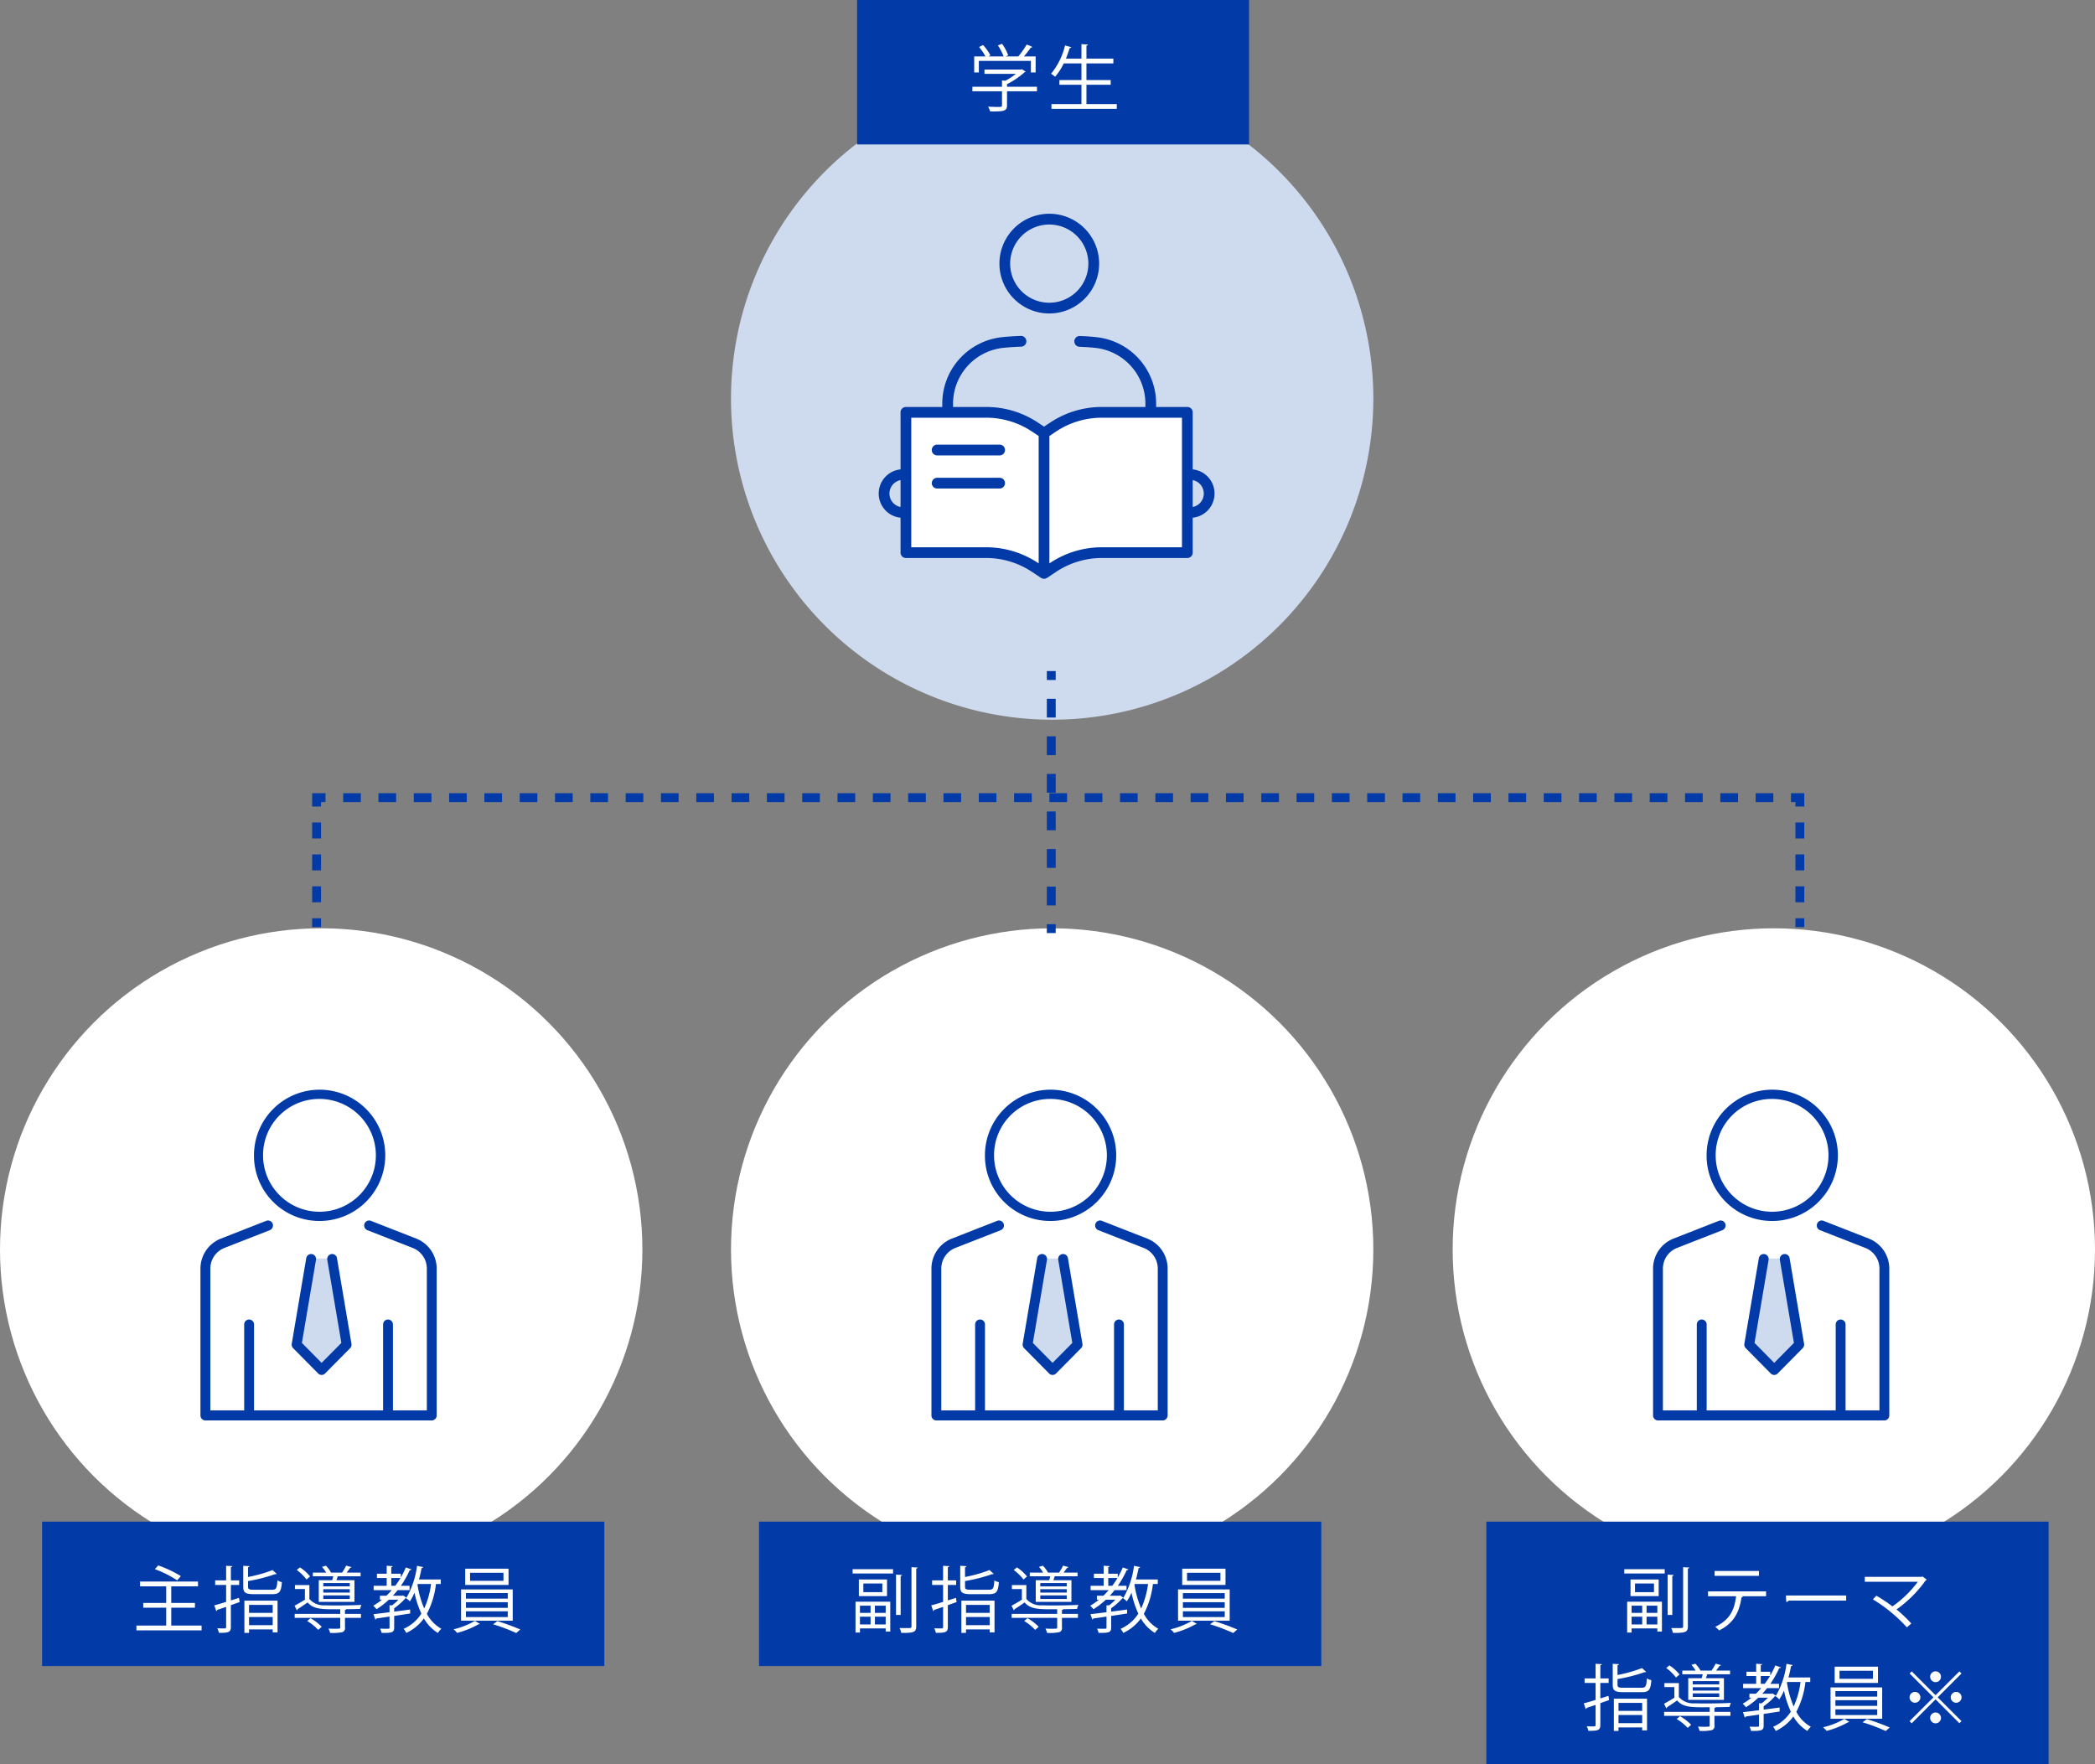 <svg id="aaaaa.svg" xmlns="http://www.w3.org/2000/svg" width="406.16" height="342" viewBox="0 0 406.16 342">
  <rect x="0" y="0" width="406.16" height="342" fill="#808080" stroke="none"/>
  <defs>
    <style>
      .cls-1 {
        fill: #cedbef;
      }

      .cls-1, .cls-3, .cls-4 {
        fill-rule: evenodd;
      }

      .cls-2, .cls-4 {
        fill: #fff;
      }

      .cls-3, .cls-5 {
        fill: #023aa7;
      }
    </style>
  </defs>
  <path id="楕円形_538" data-name="楕円形 538" class="cls-1" d="M1291.83,1326a62.265,62.265,0,1,1-62.27,62.27A62.262,62.262,0,0,1,1291.83,1326Z" transform="translate(-1087.84 -1311)"/>
  <circle id="楕円形_538_のコピー" data-name="楕円形 538 のコピー" class="cls-2" cx="203.985" cy="242.235" r="62.265"/>
  <path id="シェイプ_30" data-name="シェイプ 30" class="cls-1" d="M1290.12,1554.99h3.79l2.84,16.16-4.75,5.12-4.77-4.96Z" transform="translate(-1087.84 -1311)"/>
  <path id="シェイプ_27" data-name="シェイプ 27" class="cls-3" d="M1291.36,1547.71a12.726,12.726,0,1,0-12.57-12.72A12.655,12.655,0,0,0,1291.36,1547.71Zm0-23.66a10.936,10.936,0,1,1-10.8,10.94A10.888,10.888,0,0,1,1291.36,1524.05Zm18.93,27.09-8.84-3.46a0.954,0.954,0,0,0-1.23.55,0.982,0.982,0,0,0,.54,1.26l8.84,3.46a4.3,4.3,0,0,1,2.7,3.99v27.5h-6.57v-16.67a0.955,0.955,0,1,0-1.91,0v16.67H1278.8v-16.67a0.955,0.955,0,1,0-1.91,0v16.67h-6.56v-27.5a4.3,4.3,0,0,1,2.7-3.99l8.83-3.46a0.978,0.978,0,0,0,.55-1.26,0.961,0.961,0,0,0-1.24-.55l-8.83,3.46a6.248,6.248,0,0,0-3.92,5.8v28.47a0.96,0.96,0,0,0,.95.97h43.89a0.967,0.967,0,0,0,.95-0.97v-28.47A6.248,6.248,0,0,0,1310.29,1551.14Zm-20.26,2.99a0.962,0.962,0,0,0-1.11.79l-2.81,16.6a0.994,0.994,0,0,0,.27.85l4.85,4.9a0.933,0.933,0,0,0,.67.29,0.955,0.955,0,0,0,.68-0.29l4.85-4.9a0.959,0.959,0,0,0,.26-0.85l-2.81-16.6a0.952,0.952,0,0,0-1.1-.79,0.967,0.967,0,0,0-.78,1.12l2.73,16.1-3.83,3.87-3.82-3.87,2.73-16.1A0.967,0.967,0,0,0,1290.03,1554.13Z" transform="translate(-1087.84 -1311)"/>
  <circle id="楕円形_538_のコピー_2" data-name="楕円形 538 のコピー 2" class="cls-2" cx="343.895" cy="242.235" r="62.265"/>
  <path id="シェイプ_30_のコピー_2" data-name="シェイプ 30 のコピー 2" class="cls-1" d="M1430.12,1554.99h3.79l2.84,16.16-4.75,5.12-4.77-4.96Z" transform="translate(-1087.84 -1311)"/>
  <path id="シェイプ_27_のコピー" data-name="シェイプ 27 のコピー" class="cls-3" d="M1431.26,1547.71a12.726,12.726,0,1,0-12.56-12.72A12.663,12.663,0,0,0,1431.26,1547.71Zm0-23.66a10.936,10.936,0,1,1-10.8,10.94A10.881,10.881,0,0,1,1431.26,1524.05Zm18.93,27.09-8.83-3.46a0.954,0.954,0,0,0-1.23.55,0.974,0.974,0,0,0,.54,1.26l8.84,3.46a4.313,4.313,0,0,1,2.7,3.99v27.5h-6.57v-16.67a0.955,0.955,0,1,0-1.91,0v16.67h-25.02v-16.67a0.955,0.955,0,1,0-1.91,0v16.67h-6.57v-27.5a4.307,4.307,0,0,1,2.71-3.99l8.83-3.46a0.987,0.987,0,0,0,.55-1.26,0.965,0.965,0,0,0-1.24-.55l-8.83,3.46a6.257,6.257,0,0,0-3.93,5.8v28.47a0.969,0.969,0,0,0,.96.97h43.88a0.969,0.969,0,0,0,.96-0.97v-28.47A6.257,6.257,0,0,0,1450.19,1551.14Zm-20.25,2.99a0.962,0.962,0,0,0-1.11.79l-2.81,16.6a0.994,0.994,0,0,0,.27.85l4.84,4.9a0.942,0.942,0,0,0,1.36,0l4.84-4.9a0.994,0.994,0,0,0,.27-0.85l-2.81-16.6a0.957,0.957,0,0,0-1.1-.79,0.974,0.974,0,0,0-.79,1.12l2.73,16.1-3.82,3.87-3.82-3.87,2.73-16.1A0.974,0.974,0,0,0,1429.94,1554.13Z" transform="translate(-1087.84 -1311)"/>
  <circle id="楕円形_538_のコピー_3" data-name="楕円形 538 のコピー 3" class="cls-2" cx="62.27" cy="242.235" r="62.27"/>
  <path id="シェイプ_30_のコピー" data-name="シェイプ 30 のコピー" class="cls-1" d="M1148.12,1554.99h3.79l2.84,16.16-4.75,5.12-4.77-4.96Z" transform="translate(-1087.84 -1311)"/>
  <path id="シェイプ_27_のコピー_2" data-name="シェイプ 27 のコピー 2" class="cls-3" d="M1149.65,1547.71a12.726,12.726,0,1,0-12.57-12.72A12.661,12.661,0,0,0,1149.65,1547.71Zm0-23.66a10.936,10.936,0,1,1-10.81,10.94A10.888,10.888,0,0,1,1149.65,1524.05Zm18.93,27.09-8.84-3.46a0.954,0.954,0,0,0-1.23.55,0.982,0.982,0,0,0,.54,1.26l8.84,3.46a4.313,4.313,0,0,1,2.7,3.99v27.5h-6.57v-16.67a0.955,0.955,0,1,0-1.91,0v16.67h-25.02v-16.67a0.955,0.955,0,1,0-1.91,0v16.67h-6.56v-27.5a4.3,4.3,0,0,1,2.7-3.99l8.83-3.46a0.987,0.987,0,0,0,.55-1.26,0.965,0.965,0,0,0-1.24-.55l-8.83,3.46a6.257,6.257,0,0,0-3.93,5.8v28.47a0.969,0.969,0,0,0,.96.97h43.88a0.969,0.969,0,0,0,.96-0.97v-28.47A6.263,6.263,0,0,0,1168.58,1551.14Zm-20.26,2.99a0.962,0.962,0,0,0-1.11.79l-2.81,16.6a0.994,0.994,0,0,0,.27.85l4.85,4.9a0.933,0.933,0,0,0,.67.29,0.955,0.955,0,0,0,.68-0.29l4.85-4.9a0.959,0.959,0,0,0,.26-0.85l-2.81-16.6a0.952,0.952,0,0,0-1.1-.79,0.967,0.967,0,0,0-.78,1.12l2.73,16.1-3.83,3.87-3.82-3.87,2.73-16.1A0.967,0.967,0,0,0,1148.32,1554.13Z" transform="translate(-1087.84 -1311)"/>
  <path id="シェイプ_29" data-name="シェイプ 29" class="cls-4" d="M1290.35,1394.77l-5.33-2.8s-3.45-1.16-3.69-1.16H1264v27.3h16.08s4.7,1.42,5.02,1.42,5.25,2.32,5.25,2.32l6.82-2.95,2.67-.62h19.05v-27.47h-15.52l-4.86.31-4.4,1.4Z" transform="translate(-1087.84 -1311)"/>
  <path id="シェイプ_28" data-name="シェイプ 28" class="cls-3" d="M1291.25,1371.77a9.665,9.665,0,1,0-9.65-9.66A9.666,9.666,0,0,0,1291.25,1371.77Zm0-17.24a7.58,7.58,0,1,1-7.57,7.58A7.588,7.588,0,0,1,1291.25,1354.53Zm-8.57,43.72a1.039,1.039,0,0,1-1.04,1.04h-12.11a1.045,1.045,0,0,1,0-2.09h12.11A1.041,1.041,0,0,1,1282.68,1398.25Zm0,6.42a1.039,1.039,0,0,1-1.04,1.04h-12.11a1.04,1.04,0,1,1,0-2.08h12.11A1.033,1.033,0,0,1,1282.68,1404.67Zm36.39-2.67v-11.06a1.033,1.033,0,0,0-1.04-1.04h-6.05v-0.64a12.953,12.953,0,0,0-11.48-12.88c-0.91-.11-2.02-0.19-3.28-0.24a1.046,1.046,0,1,0-.09,2.09c1.22,0.05,2.27.12,3.14,0.22a10.874,10.874,0,0,1,9.63,10.81v0.64h-8.43a18.041,18.041,0,0,0-10.07,3.05l-1.15.76-1.15-.76a18.065,18.065,0,0,0-10.07-3.05h-6.42v-0.64a10.874,10.874,0,0,1,9.63-10.81c0.97-.11,2.18-0.19,3.58-0.24a1.04,1.04,0,0,0,1-1.08,1.055,1.055,0,0,0-1.08-1.01c-1.45.06-2.71,0.14-3.73,0.26a12.962,12.962,0,0,0-11.49,12.88v0.64h-7.05a1.039,1.039,0,0,0-1.04,1.04V1402a4.709,4.709,0,0,0,0,9.37v6.77a1.039,1.039,0,0,0,1.04,1.04h15.56a15.994,15.994,0,0,1,8.91,2.71l1.73,1.15c0.01,0.01.03,0.01,0.04,0.02s0.03,0.02.05,0.03a0.075,0.075,0,0,0,.05.01,0.935,0.935,0,0,0,.88,0,0.109,0.109,0,0,0,.05-0.01,0.138,0.138,0,0,0,.04-0.03c0.02-.01.03-0.01,0.05-0.02l1.72-1.15a16.026,16.026,0,0,1,8.92-2.71h16.56a1.033,1.033,0,0,0,1.04-1.04v-6.77A4.709,4.709,0,0,0,1319.07,1402Zm-56.64,7.29a2.653,2.653,0,0,1,0-5.21v5.21Zm26.78,10.93-0.11-.07a18.144,18.144,0,0,0-10.07-3.05h-14.52v-25.12h14.52a16.064,16.064,0,0,1,8.91,2.7l1.27,0.85v24.69Zm27.78-17.23v14.11h-15.52a18.12,18.12,0,0,0-10.07,3.05l-0.11.07v-24.69l1.26-.85a16.1,16.1,0,0,1,8.92-2.7h15.52v11.01Zm2.08,6.3v-5.21A2.653,2.653,0,0,1,1319.07,1409.29Z" transform="translate(-1087.84 -1311)"/>
  <rect id="長方形_729" data-name="長方形 729" class="cls-5" x="166.16" width="76" height="28"/>
  <rect id="長方形_729_のコピー" data-name="長方形 729 のコピー" class="cls-5" x="8.16" y="295" width="109" height="28"/>
  <rect id="長方形_729_のコピー_2" data-name="長方形 729 のコピー 2" class="cls-5" x="147.16" y="295" width="109" height="28"/>
  <rect id="長方形_729_のコピー_3" data-name="長方形 729 のコピー 3" class="cls-5" x="288.16" y="295" width="109" height="47"/>
  <path id="学生" class="cls-4" d="M1287.7,1322.8v2.25h0.92v-3.11h-2.28a21.773,21.773,0,0,0,1.35-1.72,0.286,0.286,0,0,0,.29-0.11,5.287,5.287,0,0,0-1.11-.46,15.9,15.9,0,0,1-1.61,2.29h-2.45l0.49-.21a8.772,8.772,0,0,0-1.19-2.24l-0.81.31a9.732,9.732,0,0,1,1.11,2.14h-2.97l0.41-.21a9.551,9.551,0,0,0-1.42-2l-0.78.38a9.855,9.855,0,0,1,1.24,1.83h-2.18v3.11h0.9v-2.25h10.09Zm-4.63,5.02v-0.5a15.562,15.562,0,0,0,3.4-2.31,0.332,0.332,0,0,0,.21-0.13l-0.73-.46-0.17.06h-7.08v0.84h6.09a12.7,12.7,0,0,1-2.03,1.33l-0.66-.05v1.22h-5.74v0.88h5.74v2.72c0,0.31-.1.31-0.91,0.31-0.45,0-1.08-.02-1.79-0.05a4.66,4.66,0,0,1,.4.93c2.59,0,3.27-.02,3.27-1.19v-2.72h5.81v-0.88h-5.81Zm15.4-.39h4.7v-0.91h-4.7v-3.23h5.22v-0.93h-5.22v-2.53a0.278,0.278,0,0,0,.29-0.2l-1.26-.07v2.8h-3.01c0.28-.67.52-1.37,0.73-2.06a0.3,0.3,0,0,0,.32-0.15l-1.22-.34a13.646,13.646,0,0,1-2.71,5.49,5.85,5.85,0,0,1,.78.58,11.245,11.245,0,0,0,1.68-2.59h3.43v3.23h-4.27v0.91h4.27v3.75h-5.81v0.92h12.66v-0.92h-5.88v-3.75Z" transform="translate(-1087.84 -1311)"/>
  <path id="主指導教員" class="cls-4" d="M1117.86,1615.21a21.363,21.363,0,0,1,4.34,2.18l0.7-.83a22.362,22.362,0,0,0-4.38-2.07Zm3.18,7.47h4.59v-0.92h-4.59v-3.22h5.19v-0.93h-11.24v0.93h5.07v3.22h-4.45v0.92h4.45v3.47h-5.77v0.93h12.63v-0.93h-5.88v-3.47Zm15.08,4.89v-0.68h4.59v0.58h0.94v-6.15h-6.43v6.25h0.9Zm4.59-3.88h-4.59v-1.55h4.59v1.55Zm-4.59.8h4.59v1.58h-4.59v-1.58Zm-3.52-3.22v-3h1.61v-0.88h-1.61v-2.56c0.2-.03.27-0.09,0.28-0.2l-1.2-.07v2.83h-2.13v0.88h2.13v3.29c-0.87.27-1.67,0.51-2.3,0.67l0.39,1.11a0.229,0.229,0,0,0,.17-0.23c0.48-.15,1.08-0.36,1.74-0.58v3.9a0.239,0.239,0,0,1-.27.27c-0.18,0-.78,0-1.44-0.02a3.986,3.986,0,0,1,.31.87c1.86,0.03,2.32-.12,2.32-1.13v-4.23l1.7-.6-0.13-.81Zm3.33-3.75a31.689,31.689,0,0,0,5.28-1.35,0.256,0.256,0,0,0,.11.02,0.235,0.235,0,0,0,.17-0.06l-0.81-.74a27.378,27.378,0,0,1-4.75,1.34v-1.9a0.265,0.265,0,0,0,.28-0.2l-1.21-.07v4.05c0,1.16.44,1.45,2.05,1.45h3.57c1.4,0,1.73-.46,1.87-2.33a2.566,2.566,0,0,1-.87-0.35c-0.09,1.56-.23,1.82-1.05,1.82h-3.49c-0.98,0-1.15-.1-1.15-0.59v-1.09Zm13.71,4.03h6.92v-4.2h-3.5c0.09-.25.19-0.52,0.26-0.76h4.43v-0.71h-2.71c0.24-.32.51-0.67,0.68-0.94a0.226,0.226,0,0,0,.26-0.13l-1.03-.28a11.235,11.235,0,0,1-.79,1.35h-2.14a5.961,5.961,0,0,0-.99-1.33l-0.77.22a6.767,6.767,0,0,1,.82,1.11h-2.59v0.71h3.96c-0.05.25-.14,0.52-0.19,0.76h-2.62v4.2Zm0.88-1.79v-0.66h5.13v0.66h-5.13Zm0-1.21v-0.64h5.13v0.64h-5.13Zm0,2.44v-0.69h5.13v0.69h-5.13Zm-5.15-5.62a9.6,9.6,0,0,1,1.9,1.85l0.68-.59a8.484,8.484,0,0,0-1.95-1.76Zm2.45,2.93h-2.8v0.77h1.93v2.06c-0.66.43-1.4,0.85-2,1.17l0.43,0.88a0.157,0.157,0,0,0,.13-0.19c0.6-.38,1.29-0.84,1.97-1.33,1.15,1.36,2.82,1.36,6.32,1.32v0.9h-8.83v0.77h8.83v1.87c0,0.18-.06.22-0.3,0.23-0.11,0-.37.02-0.72,0.02s-0.79-.02-1.26-0.03a3.385,3.385,0,0,1,.32.83,9.408,9.408,0,0,0,2.34-.14,0.779,0.779,0,0,0,.54-0.91v-1.87h3.1v-0.77h-3.1v-0.77a0.265,0.265,0,0,0,.25-0.13c1.03-.02,1.99-0.03,2.68-0.06a4.2,4.2,0,0,1,.26-0.78c-1.24.07-3.4,0.11-5.13,0.11-0.77,0-1.47-.02-1.96-0.03a3.661,3.661,0,0,1-3-1.23v-2.69Zm2.39,8.08a9.729,9.729,0,0,0-2.17-1.66l-0.64.55a9.432,9.432,0,0,1,2.13,1.72Zm17.14-3.34c-1.04.14-2.09,0.28-3.09,0.41v-0.66a11.818,11.818,0,0,0,2.18-1.94,0.388,0.388,0,0,0,.2-0.11l-0.66-.44-0.14.06H1164c0.33-.35.63-0.7,0.93-1.08h2.31v-0.84h-1.68a18.564,18.564,0,0,0,1.72-3.05,0.331,0.331,0,0,0,.34-0.13l-1.1-.38a15.453,15.453,0,0,1-.98,1.95v-0.73h-1.84v-1.29a0.272,0.272,0,0,0,.28-0.18l-1.17-.08v1.55h-1.89v0.83h1.89v1.51h-2.53v0.84h3.5c-0.32.38-.67,0.74-1.02,1.08h-1.26v0.77h0.39a12.187,12.187,0,0,1-1.69,1.17,5.706,5.706,0,0,1,.63.68,14.634,14.634,0,0,0,2.4-1.85h1.85a9.117,9.117,0,0,1-1.22,1.1l-0.5-.02v1.35c-1.19.16-2.28,0.28-3.11,0.38l0.35,1.04a0.224,0.224,0,0,0,.18-0.2c0.7-.1,1.6-0.22,2.58-0.38v2.14c0,0.23-.03.23-0.84,0.23-0.28,0-.62-0.02-0.99-0.02a3.832,3.832,0,0,1,.29.82c2.04,0.02,2.44-.09,2.44-1.03v-2.26l3.1-.47Zm-3.65-6.11h1.79c-0.32.52-.66,1.03-1.02,1.51h-0.77v-1.51Zm9.6,0.28h-4.23c0.2-.73.37-1.49,0.51-2.23a0.246,0.246,0,0,0,.3-0.17l-1.19-.25a16.572,16.572,0,0,1-2.11,6.3,3.816,3.816,0,0,1,.71.6,9.209,9.209,0,0,0,.91-1.69,18.778,18.778,0,0,0,1.33,4.06,7.725,7.725,0,0,1-3.44,2.95,3.785,3.785,0,0,1,.52.8,8.877,8.877,0,0,0,3.41-2.81,7.891,7.891,0,0,0,2.72,2.81,3.529,3.529,0,0,1,.67-0.81,7.086,7.086,0,0,1-2.81-2.9,16.339,16.339,0,0,0,1.76-5.78h0.94v-0.88Zm-1.89.88a16.594,16.594,0,0,1-1.33,4.75,19.419,19.419,0,0,1-1.3-4.61l0.04-.14h2.59Zm5.82,7.12h10.01v-6.07h-10.01v6.07Zm9.05-3.59v1.09h-8.11v-1.09h8.11Zm0-1.77v1.08h-8.11v-1.08h8.11Zm0,3.54v1.11h-8.11v-1.11h8.11Zm-8.25-5.12h8.4v-3.15h-8.4v3.15Zm7.42-2.36v1.56h-6.48v-1.56h6.48Zm-5.54,9.33a14.751,14.751,0,0,1-4.13,1.63,4.958,4.958,0,0,1,.68.7,16.982,16.982,0,0,0,4.13-1.66,0.461,0.461,0,0,0,.28-0.09Zm8.8,1.67a45.327,45.327,0,0,0-4.45-1.63l-0.82.62a36.428,36.428,0,0,1,4.48,1.69Z" transform="translate(-1087.84 -1311)"/>
  <path id="副指導教員" class="cls-4" d="M1254.56,1627.5v-0.8h4.99v0.61h0.89v-5.79h-6.74v5.98h0.86Zm2.06-3.81h-2.06v-1.4h2.06v1.4Zm0.84,0v-1.4h2.09v1.4h-2.09Zm-2.9.74h2.06v1.5h-2.06v-1.5Zm2.9,0h2.09v1.5h-2.09v-1.5Zm-3.11-3.99h5.46v-3.23h-5.46v3.23Zm0.87-.77v-1.68h3.68v1.68h-3.68Zm9.33,6.64c0,0.33-.12.33-1.08,0.33-0.35,0-.77,0-1.23-0.01a3.91,3.91,0,0,1,.33.94c2.41,0.02,2.9-.13,2.9-1.26v-11.22a0.276,0.276,0,0,0,.28-0.19l-1.2-.07v11.48Zm-3.57-10.26v-0.83h-7.84v0.83h7.84Zm0.57,0.22v7.82h0.9v-7.55a0.248,0.248,0,0,0,.26-0.2Zm13.57,11.3v-0.68h4.59v0.58h0.94v-6.15h-6.43v6.25h0.9Zm4.59-3.88h-4.59v-1.55h4.59v1.55Zm-4.59.8h4.59v1.58h-4.59v-1.58Zm-3.52-3.22v-3h1.61v-0.88h-1.61v-2.56c0.2-.03.27-0.09,0.28-0.2l-1.2-.07v2.83h-2.13v0.88h2.13v3.29c-0.87.27-1.67,0.51-2.3,0.67l0.39,1.11a0.229,0.229,0,0,0,.17-0.23c0.48-.15,1.08-0.36,1.74-0.58v3.9a0.239,0.239,0,0,1-.27.27c-0.18,0-.78,0-1.44-0.02a3.986,3.986,0,0,1,.31.87c1.86,0.03,2.32-.12,2.32-1.13v-4.23l1.7-.6-0.13-.81Zm3.33-3.75a31.689,31.689,0,0,0,5.28-1.35,0.256,0.256,0,0,0,.11.02,0.235,0.235,0,0,0,.17-0.06l-0.81-.74a27.378,27.378,0,0,1-4.75,1.34v-1.9a0.265,0.265,0,0,0,.28-0.2l-1.21-.07v4.05c0,1.16.44,1.45,2.05,1.45h3.57c1.4,0,1.73-.46,1.87-2.33a2.566,2.566,0,0,1-.87-0.35c-0.09,1.56-.23,1.82-1.05,1.82h-3.49c-0.98,0-1.15-.1-1.15-0.59v-1.09Zm13.71,4.03h6.92v-4.2h-3.5c0.09-.25.19-0.52,0.26-0.76h4.43v-0.71h-2.71c0.24-.32.51-0.67,0.68-0.94a0.226,0.226,0,0,0,.26-0.13l-1.03-.28a11.235,11.235,0,0,1-.79,1.35h-2.14a5.961,5.961,0,0,0-.99-1.33l-0.77.22a6.767,6.767,0,0,1,.82,1.11h-2.59v0.71h3.96c-0.05.25-.14,0.52-0.19,0.76h-2.62v4.2Zm0.88-1.79v-0.66h5.13v0.66h-5.13Zm0-1.21v-0.64h5.13v0.64h-5.13Zm0,2.44v-0.69h5.13v0.69h-5.13Zm-5.15-5.62a9.6,9.6,0,0,1,1.9,1.85l0.68-.59a8.484,8.484,0,0,0-1.95-1.76Zm2.45,2.93h-2.8v0.77h1.93v2.06c-0.66.43-1.4,0.85-2,1.17l0.43,0.88a0.157,0.157,0,0,0,.13-0.19c0.6-.38,1.29-0.84,1.97-1.33,1.15,1.36,2.82,1.36,6.32,1.32v0.9h-8.83v0.77h8.83v1.87c0,0.18-.06.22-0.3,0.23-0.11,0-.37.02-0.72,0.02s-0.79-.02-1.26-0.03a3.385,3.385,0,0,1,.32.83,9.408,9.408,0,0,0,2.34-.14,0.779,0.779,0,0,0,.54-0.91v-1.87h3.1v-0.77h-3.1v-0.77a0.265,0.265,0,0,0,.25-0.13c1.03-.02,1.99-0.03,2.68-0.06a4.2,4.2,0,0,1,.26-0.78c-1.24.07-3.4,0.11-5.13,0.11-0.77,0-1.47-.02-1.96-0.03a3.661,3.661,0,0,1-3-1.23v-2.69Zm2.39,8.08a9.729,9.729,0,0,0-2.17-1.66l-0.64.55a9.432,9.432,0,0,1,2.13,1.72Zm17.14-3.34c-1.04.14-2.09,0.28-3.09,0.41v-0.66a11.818,11.818,0,0,0,2.18-1.94,0.388,0.388,0,0,0,.2-0.11l-0.66-.44-0.14.06H1303c0.33-.35.63-0.7,0.93-1.08h2.31v-0.84h-1.68a18.564,18.564,0,0,0,1.72-3.05,0.331,0.331,0,0,0,.34-0.13l-1.1-.38a15.453,15.453,0,0,1-.98,1.95v-0.73h-1.84v-1.29a0.272,0.272,0,0,0,.28-0.18l-1.17-.08v1.55h-1.89v0.83h1.89v1.51h-2.53v0.84h3.5c-0.32.38-.67,0.74-1.02,1.08h-1.26v0.77h0.39a12.187,12.187,0,0,1-1.69,1.17,5.706,5.706,0,0,1,.63.68,14.634,14.634,0,0,0,2.4-1.85h1.85a9.117,9.117,0,0,1-1.22,1.1l-0.5-.02v1.35c-1.19.16-2.28,0.28-3.11,0.38l0.35,1.04a0.224,0.224,0,0,0,.18-0.2c0.7-.1,1.6-0.22,2.58-0.38v2.14c0,0.23-.03.23-0.84,0.23-0.28,0-.62-0.02-0.99-0.02a3.832,3.832,0,0,1,.29.82c2.04,0.02,2.44-.09,2.44-1.03v-2.26l3.1-.47Zm-3.65-6.11h1.79c-0.32.52-.66,1.03-1.02,1.51h-0.77v-1.51Zm9.6,0.28h-4.23c0.2-.73.37-1.49,0.51-2.23a0.246,0.246,0,0,0,.3-0.17l-1.19-.25a16.572,16.572,0,0,1-2.11,6.3,3.816,3.816,0,0,1,.71.6,9.209,9.209,0,0,0,.91-1.69,18.778,18.778,0,0,0,1.33,4.06,7.725,7.725,0,0,1-3.44,2.95,3.785,3.785,0,0,1,.52.8,8.877,8.877,0,0,0,3.41-2.81,7.891,7.891,0,0,0,2.72,2.81,3.529,3.529,0,0,1,.67-0.81,7.086,7.086,0,0,1-2.81-2.9,16.339,16.339,0,0,0,1.76-5.78h0.94v-0.88Zm-1.89.88a16.594,16.594,0,0,1-1.33,4.75,19.419,19.419,0,0,1-1.3-4.61l0.04-.14h2.59Zm5.82,7.12h10.01v-6.07h-10.01v6.07Zm9.05-3.59v1.09h-8.11v-1.09h8.11Zm0-1.77v1.08h-8.11v-1.08h8.11Zm0,3.54v1.11h-8.11v-1.11h8.11Zm-8.25-5.12h8.4v-3.15h-8.4v3.15Zm7.42-2.36v1.56h-6.48v-1.56h6.48Zm-5.54,9.33a14.751,14.751,0,0,1-4.13,1.63,4.958,4.958,0,0,1,.68.7,16.982,16.982,0,0,0,4.13-1.66,0.461,0.461,0,0,0,.28-0.09Zm8.8,1.67a45.327,45.327,0,0,0-4.45-1.63l-0.82.62a36.428,36.428,0,0,1,4.48,1.69Z" transform="translate(-1087.84 -1311)"/>
  <path id="副テーマ_指導教員_" data-name="副テーマ 指導教員※ " class="cls-4" d="M1404.16,1627.5v-0.8h4.99v0.61h0.89v-5.79h-6.74v5.98h0.86Zm2.06-3.81h-2.06v-1.4h2.06v1.4Zm0.84,0v-1.4h2.09v1.4h-2.09Zm-2.9.74h2.06v1.5h-2.06v-1.5Zm2.9,0h2.09v1.5h-2.09v-1.5Zm-3.11-3.99h5.46v-3.23h-5.46v3.23Zm0.87-.77v-1.68h3.68v1.68h-3.68Zm9.33,6.64c0,0.33-.12.33-1.08,0.33-0.35,0-.77,0-1.23-0.01a3.91,3.91,0,0,1,.33.94c2.41,0.02,2.9-.13,2.9-1.26v-11.22a0.276,0.276,0,0,0,.28-0.19l-1.2-.07v11.48Zm-3.57-10.26v-0.83h-7.84v0.83h7.84Zm0.57,0.22v7.82h0.9v-7.55a0.248,0.248,0,0,0,.26-0.2Zm17.7-.7h-8.6v0.94h8.6v-0.94Zm1.38,3.95h-11.25v0.94h5.44c-0.32,2.57-1.13,4.53-4.04,5.93a8.569,8.569,0,0,1,.75.7c3-1.47,3.95-3.79,4.33-6.4a0.3,0.3,0,0,0,.28-0.16l-0.24-.07h4.73v-0.94Zm3.92,2.06a0.635,0.635,0,0,0,.45-0.27h11.16v-0.99h-11.69Zm26.41-4.96-0.17.08h-11.02v0.96h10.28a21.146,21.146,0,0,1-4.92,4.77,28.517,28.517,0,0,0-3.12-2.07l-0.67.71a29.69,29.69,0,0,1,6.59,5.42l0.86-.74a27.4,27.4,0,0,0-2.87-2.73,23.6,23.6,0,0,0,5.65-5.63,0.329,0.329,0,0,0,.21-0.14Zm-58.94,29.95v-0.68h4.59v0.58h0.94v-6.15h-6.43v6.25h0.9Zm4.59-3.88h-4.59v-1.55h4.59v1.55Zm-4.59.8h4.59v1.58h-4.59v-1.58Zm-3.52-3.22v-3h1.61v-0.88h-1.61v-2.56c0.2-.03.27-0.09,0.28-0.2l-1.2-.07v2.83h-2.13v0.88h2.13v3.29c-0.87.27-1.67,0.51-2.3,0.67l0.4,1.11a0.232,0.232,0,0,0,.16-0.23c0.48-.15,1.08-0.36,1.74-0.58v3.9a0.239,0.239,0,0,1-.27.27c-0.18,0-.78,0-1.44-0.02a3.986,3.986,0,0,1,.31.87c1.86,0.03,2.32-.12,2.32-1.13v-4.23l1.7-.6-0.13-.81Zm3.33-3.75a31.689,31.689,0,0,0,5.28-1.35,0.256,0.256,0,0,0,.11.02,0.235,0.235,0,0,0,.17-0.06l-0.81-.74a27.378,27.378,0,0,1-4.75,1.34v-1.9a0.265,0.265,0,0,0,.28-0.2l-1.21-.07v4.05c0,1.16.44,1.45,2.05,1.45h3.57c1.4,0,1.73-.46,1.87-2.33a2.566,2.566,0,0,1-.87-0.35c-0.09,1.56-.23,1.82-1.05,1.82h-3.49c-0.98,0-1.15-.1-1.15-0.59v-1.09Zm13.71,4.03h6.92v-4.2h-3.5c0.09-.25.19-0.52,0.26-0.76h4.43v-0.71h-2.71c0.24-.32.51-0.67,0.68-0.94a0.226,0.226,0,0,0,.26-0.13l-1.03-.28a11.235,11.235,0,0,1-.79,1.35h-2.14a5.961,5.961,0,0,0-.99-1.33l-0.77.22a6.767,6.767,0,0,1,.82,1.11h-2.59v0.71h3.96c-0.05.25-.14,0.52-0.19,0.76h-2.62v4.2Zm0.88-1.79v-0.66h5.13v0.66h-5.13Zm0-1.21v-0.64h5.13v0.64h-5.13Zm0,2.44v-0.69h5.13v0.69h-5.13Zm-5.15-5.62a9.6,9.6,0,0,1,1.9,1.85l0.68-.59a8.484,8.484,0,0,0-1.95-1.76Zm2.45,2.93h-2.8v0.77h1.93v2.06c-0.66.43-1.4,0.85-2,1.17l0.44,0.88a0.158,0.158,0,0,0,.12-0.19c0.6-.38,1.29-0.84,1.97-1.33,1.15,1.36,2.82,1.36,6.32,1.32v0.9h-8.83v0.77h8.83v1.87c0,0.18-.06.22-0.3,0.23-0.11,0-.37.02-0.72,0.02s-0.79-.02-1.26-0.03a3.385,3.385,0,0,1,.32.83,9.408,9.408,0,0,0,2.34-.14,0.779,0.779,0,0,0,.54-0.91v-1.87h3.1v-0.77h-3.1v-0.77a0.265,0.265,0,0,0,.25-0.13c1.03-.02,1.99-0.03,2.68-0.06a4.2,4.2,0,0,1,.26-0.78c-1.24.07-3.4,0.11-5.13,0.11-0.77,0-1.47-.02-1.96-0.03a3.661,3.661,0,0,1-3-1.23v-2.69Zm2.39,8.08a9.729,9.729,0,0,0-2.17-1.66l-0.64.55a9.432,9.432,0,0,1,2.13,1.72Zm17.14-3.34c-1.04.14-2.09,0.28-3.09,0.41v-0.66a11.818,11.818,0,0,0,2.18-1.94,0.388,0.388,0,0,0,.2-0.11l-0.66-.44-0.14.06h-1.84c0.33-.35.63-0.7,0.93-1.08h2.31v-0.84h-1.68a18.564,18.564,0,0,0,1.72-3.05,0.331,0.331,0,0,0,.34-0.13l-1.1-.38a15.453,15.453,0,0,1-.98,1.95v-0.73h-1.84v-1.29a0.272,0.272,0,0,0,.28-0.18l-1.17-.08v1.55h-1.88v0.83h1.88v1.51h-2.53v0.84h3.5c-0.32.38-.67,0.74-1.02,1.08H1427v0.77h0.39a11.619,11.619,0,0,1-1.69,1.17,5.706,5.706,0,0,1,.63.68,14.634,14.634,0,0,0,2.4-1.85h1.85a9.117,9.117,0,0,1-1.22,1.1l-0.5-.02v1.35c-1.19.16-2.28,0.28-3.11,0.38l0.35,1.04a0.246,0.246,0,0,0,.19-0.2c0.69-.1,1.59-0.22,2.57-0.38v2.14c0,0.23-.03.23-0.84,0.23-0.28,0-.62-0.02-0.99-0.02a3.832,3.832,0,0,1,.29.82c2.04,0.02,2.44-.09,2.44-1.03v-2.26l3.1-.47Zm-3.65-6.11h1.79c-0.32.52-.66,1.03-1.02,1.51h-0.77v-1.51Zm9.6,0.28h-4.23c0.2-.73.37-1.49,0.51-2.23a0.246,0.246,0,0,0,.3-0.17l-1.19-.25a16.572,16.572,0,0,1-2.11,6.3,3.816,3.816,0,0,1,.71.6,9.209,9.209,0,0,0,.91-1.69,18.778,18.778,0,0,0,1.33,4.06,7.725,7.725,0,0,1-3.44,2.95,3.785,3.785,0,0,1,.52.8,8.877,8.877,0,0,0,3.41-2.81,7.891,7.891,0,0,0,2.72,2.81,3.529,3.529,0,0,1,.67-0.81,7.086,7.086,0,0,1-2.81-2.9,16.339,16.339,0,0,0,1.76-5.78h0.94v-0.88Zm-1.89.88a16.594,16.594,0,0,1-1.33,4.75,19.419,19.419,0,0,1-1.3-4.61l0.04-.14h2.59Zm5.82,7.12h10.01v-6.07h-10.01v6.07Zm9.05-3.59v1.09h-8.11v-1.09h8.11Zm0-1.77v1.08h-8.11v-1.08h8.11Zm0,3.54v1.11h-8.11v-1.11h8.11Zm-8.25-5.12h8.4v-3.15h-8.4v3.15Zm7.42-2.36v1.56h-6.48v-1.56h6.48Zm-5.54,9.33a14.751,14.751,0,0,1-4.13,1.63,5.681,5.681,0,0,1,.69.7,17.063,17.063,0,0,0,4.12-1.66,0.461,0.461,0,0,0,.28-0.09Zm8.8,1.67a45.327,45.327,0,0,0-4.45-1.63l-0.82.62a36.428,36.428,0,0,1,4.48,1.69Zm8.88-8.79a1.05,1.05,0,1,0-1.05-1.05A1.063,1.063,0,0,0,1463.09,1637.12Zm-5.03-1.68,4.62,4.62-4.63,4.63,0.41,0.41,4.63-4.64,4.62,4.62,0.41-.4-4.62-4.62,4.62-4.62-0.41-.41-4.62,4.62-4.62-4.62Zm2.09,4.62a1.05,1.05,0,1,0-1.05,1.05A1.056,1.056,0,0,0,1460.15,1640.06Zm5.88,0a1.05,1.05,0,1,0,1.05-1.05A1.063,1.063,0,0,0,1466.03,1640.06Zm-2.94,2.94a1.05,1.05,0,1,0,1.05,1.05A1.056,1.056,0,0,0,1463.09,1643Z" transform="translate(-1087.84 -1311)"/>
  <path id="シェイプ_32" data-name="シェイプ 32" class="cls-3" d="M1292.51,1441.1h-1.72v1.73h1.72v-1.73Zm0,19.94h-1.72v3.64h1.72v-3.64Zm0-7.29h-1.72v3.64h1.72v-3.64Zm-1.72,32.78h1.72v-3.64h-1.72v3.64Zm0-14.57h1.72v-3.64h-1.72v3.64Zm1.72-25.49h-1.72v3.64h1.72v-3.64Zm-1.72,32.78h1.72v-3.65h-1.72v3.65Zm0,12.64h1.72v-1.72h-1.72v1.72Zm145.13-1.15h1.72v-1.72h-1.72v1.72Zm0-4.82h1.72v-3.09h-1.72v3.09Zm0-12.37h1.72v-3.1h-1.72v3.1Zm0,6.19h1.72v-3.1h-1.72v3.1Zm-0.86-14.96v1.72h0.86v0.86h1.72v-2.58h-2.58Zm-198.54,1.72h3.42v-1.72h-3.42v1.72Zm-6.85,0h3.43v-1.72h-3.43v1.72Zm20.54,0h3.43v-1.72h-3.43v1.72Zm13.69,0h3.43v-1.72h-3.43v1.72Zm-6.84,0h3.42v-1.72h-3.42v1.72Zm-34.23,0h3.42v-1.72h-3.42v1.72Zm20.54,0h3.42v-1.72h-3.42v1.72Zm-75.31,0h3.42v-1.72h-3.42v1.72Zm47.92,0h3.42v-1.72h-3.42v1.72Zm54.77,0h3.42v-1.72h-3.42v1.72Zm-116.38,0h3.42v-1.72h-3.42v1.72Zm20.54,0h3.42v-1.72h-3.42v1.72Zm-13.7,0h3.43v-1.72h-3.43v1.72Zm47.93,0h3.42v-1.72h-3.42v1.72Zm-6.85,0h3.42v-1.72h-3.42v1.72Zm-6.85,0h3.43v-1.72h-3.43v1.72Zm-6.84,0h3.42v-1.72h-3.42v1.72Zm-6.85,0h3.42v-1.72h-3.42v1.72Zm239.61,0h3.43v-1.72h-3.43v1.72Zm-143.76,0h3.42v-1.72h-3.42v1.72Zm102.69,0h3.42v-1.72h-3.42v1.72Zm6.84,0h3.43v-1.72h-3.43v1.72Zm-20.53,0h3.42v-1.72h-3.42v1.72Zm-6.85,0h3.42v-1.72h-3.42v1.72Zm34.23,0h3.42v-1.72h-3.42v1.72Zm-41.08,0h3.43v-1.72h-3.43v1.72Zm75.31,0h3.42v-1.72h-3.42v1.72Zm-13.69,0h3.42v-1.72h-3.42v1.72Zm-13.69,0h3.42v-1.72h-3.42v1.72Zm6.84,0h3.43v-1.72h-3.43v1.72Zm-34.23,0h3.43v-1.72h-3.43v1.72Zm-75.31,0h3.43v-1.72h-3.43v1.72Zm6.85,0h3.42v-1.72h-3.42v1.72Zm6.85,0h3.42v-1.72h-3.42v1.72Zm-20.54,0h3.42v-1.72h-3.42v1.72Zm-6.85,0h3.43v-1.72h-3.43v1.72Zm41.08,0h3.42v-1.72h-3.42v1.72Zm6.85,0h3.42v-1.72h-3.42v1.72Zm13.69,0h3.42v-1.72h-3.42v1.72Zm-27.39,0h3.43v-1.72h-3.43v1.72Zm20.54,0h3.42v-1.72h-3.42v1.72Zm-190.85.86h1.72v-0.86h0.86v-1.72h-2.58v2.58Zm0,6.19h1.72v-3.1h-1.72v3.1Zm0,6.19h1.72v-3.1h-1.72v3.1Zm0,6.18h1.72v-3.09h-1.72v3.09Zm0,4.82h1.72v-1.72h-1.72v1.72Z" transform="translate(-1087.84 -1311)"/>
</svg>
